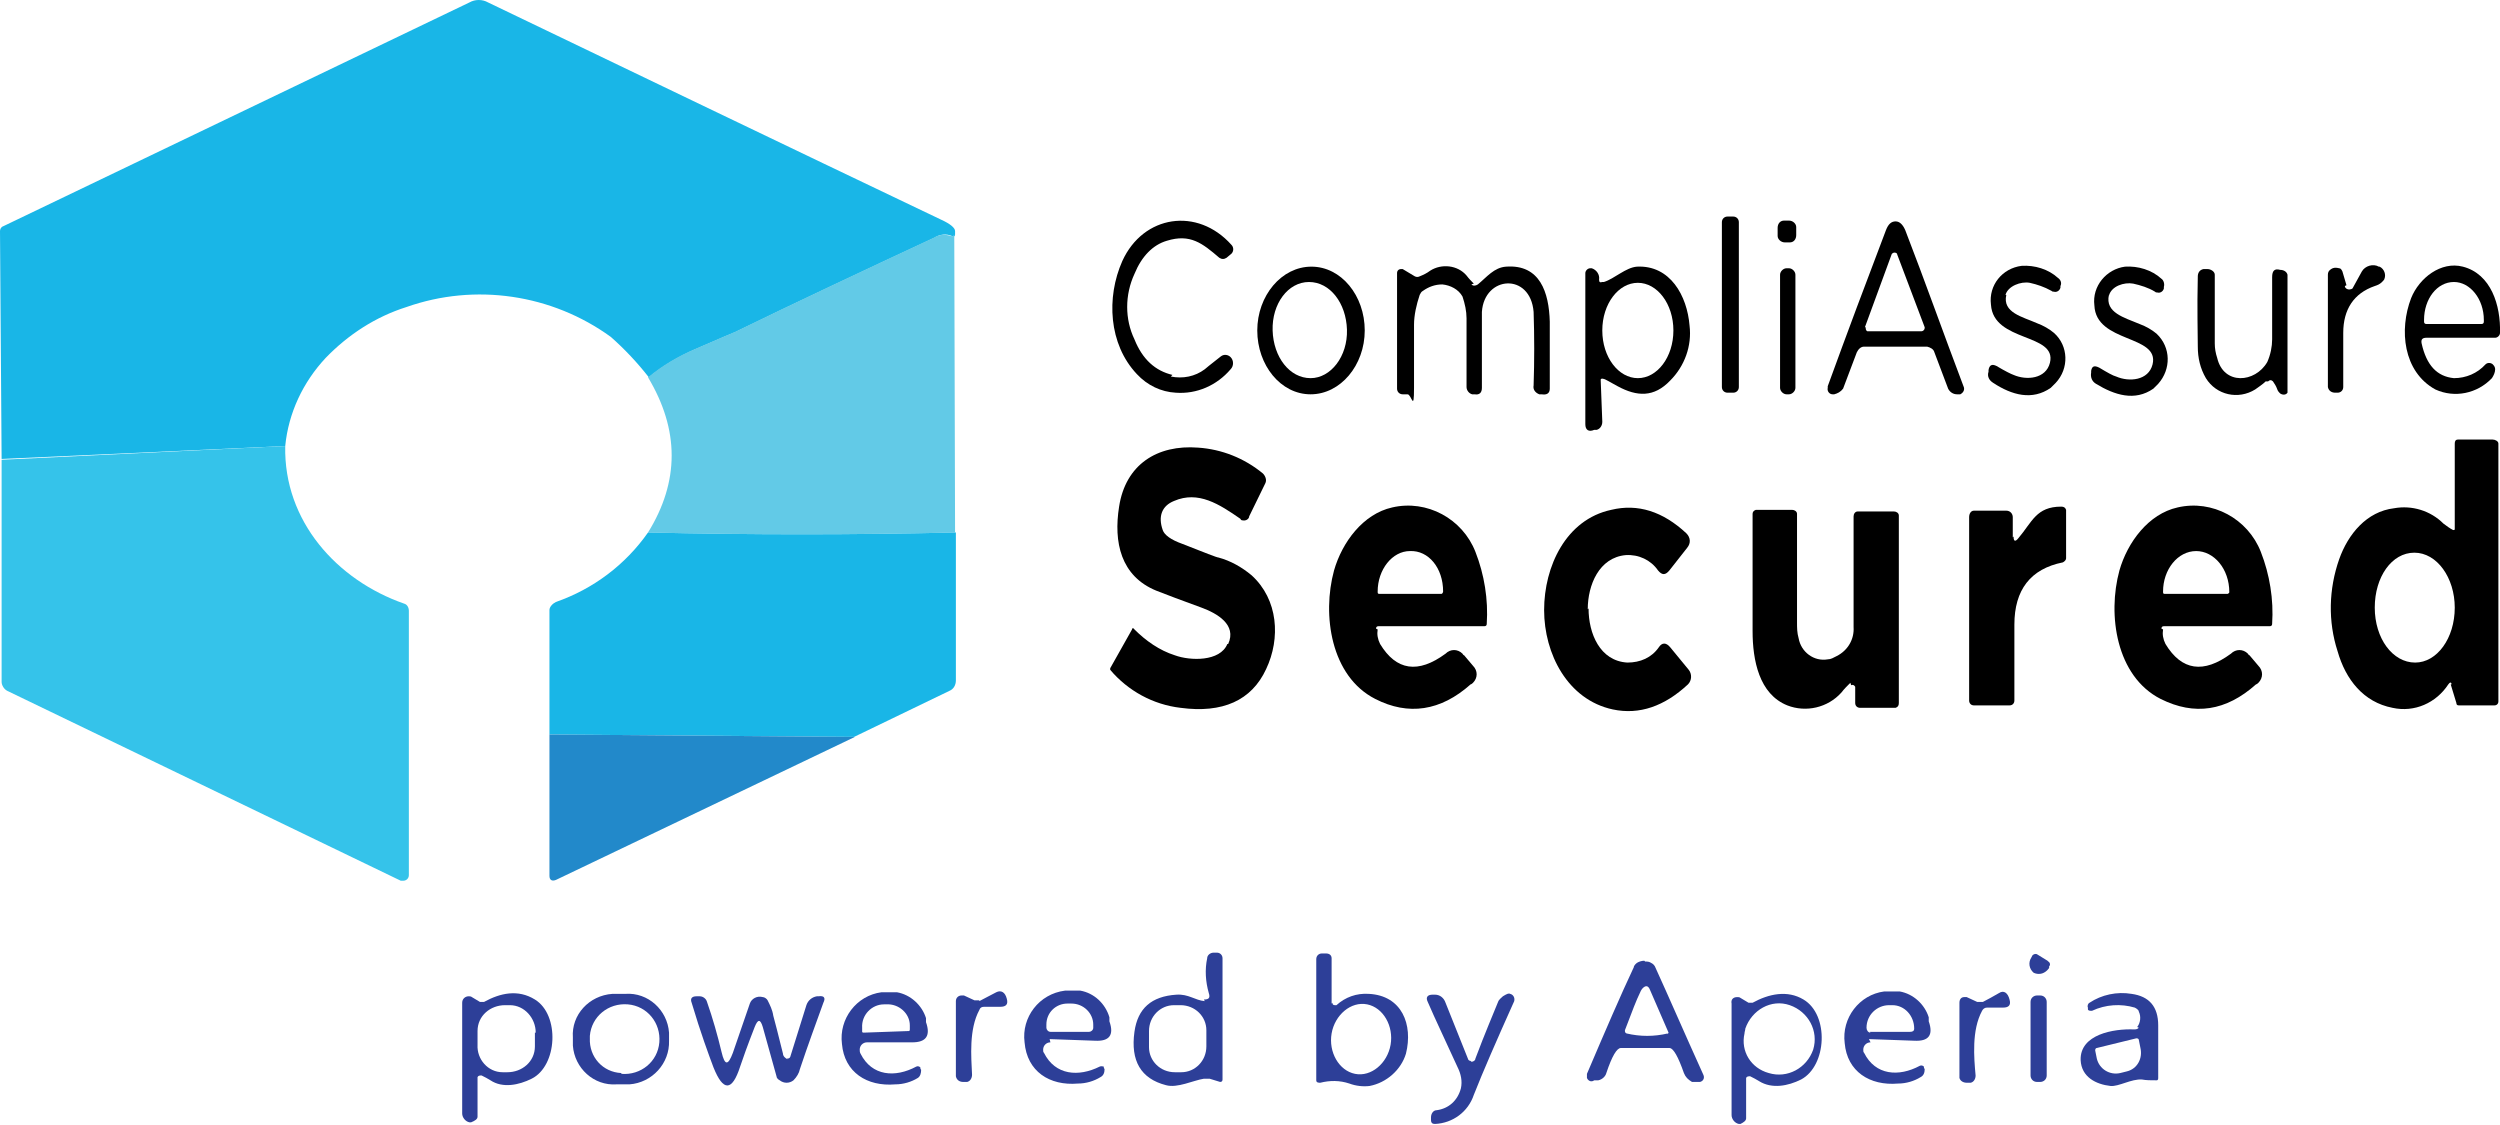 <?xml version="1.0" encoding="UTF-8"?>
<svg xmlns="http://www.w3.org/2000/svg" width="309.4" height="139.2" xmlns:xlink="http://www.w3.org/1999/xlink" version="1.1" viewBox="0 0 309.4 139.2">
  <defs>
    <clipPath id="clippath">
      <rect x="0" width="309.4" height="139.2" fill="none"/>
    </clipPath>
  </defs>
  <!-- Generator: Adobe Illustrator 28.7.1, SVG Export Plug-In . SVG Version: 1.2.0 Build 142)  -->
  <g>
    <g id="Layer_1">
      <g clip-path="url(#clippath)">
        <g id="Group_5045">
          <path id="Path_14565" d="M118.2,28.5v.5c0,.3-.2.3-.4.2-.7-.3-1.5-.2-2.1.2-8.8,4.1-17.1,8-24.7,11.7,0,0-1.7.7-4.9,2.1-2.1.9-4.1,2.1-5.8,3.5-1.4-1.8-3-3.5-4.7-5-7.3-5.3-16.8-6.7-25.3-3.7-3.8,1.2-7.2,3.4-10,6.3-2.8,3-4.6,6.8-5,10.9L.2,56.8,0,28.6c0-.2.1-.5.4-.6L58.1.3c.7-.4,1.6-.4,2.3,0,17.9,8.6,36.6,17.6,56.1,26.9,1.1.5,1.7,1,1.7,1.4" fill="#19b6e7"/>
          <path id="Path_14566" d="M213.8,26.8h.7c.4,0,.7.3.7.7h0v20.4c0,.4-.3.7-.7.7h-.7c-.4,0-.7-.3-.7-.7h0v-20.4c0-.4.3-.7.7-.7h0"/>
          <path id="Path_14567" d="M220.8,27.3h.6c.5,0,.9.4.9.8,0,0,0,0,0,0v1c0,.5-.3.9-.8.9,0,0,0,0,0,0h-.6c-.5,0-.9-.4-.9-.8,0,0,0,0,0,0v-1c0-.5.3-.9.8-.9,0,0,0,0,0,0"/>
          <path id="Path_14568" d="M234.6,27.4c.5,0,.9.4,1.2,1.1,2.4,6.2,4.7,12.7,7.2,19.3.2.4,0,.8-.4,1,0,0-.1,0-.2,0h-.2c-.5,0-.9-.3-1.1-.7l-1.7-4.5c-.1-.4-.5-.6-.9-.7-.3,0-1.6,0-3.9,0s-3.6,0-3.9,0c-.4,0-.7.3-.9.7l-1.7,4.5c-.3.4-.7.6-1.1.7h-.2c-.4,0-.7-.4-.6-.8,0,0,0,0,0,0,0,0,0-.1,0-.2,2.4-6.6,4.8-13,7.2-19.3.3-.8.7-1.1,1.2-1.1M230.9,40.5c0,.2,0,.4.2.5,0,0,0,0,.1,0h6.6c.2,0,.4-.2.4-.4h0s0,0,0-.1l-3.4-9c0-.2-.3-.3-.5-.2,0,0-.2.1-.2.2l-3.3,9Z"/>
          <path id="Path_14569" d="M144.9,46.6c1.5.3,3,0,4.2-.9,0,0,.7-.6,2-1.6.4-.3.9-.2,1.2.1.4.4.4,1.1,0,1.5,0,0,0,0,0,0-1.7,2-4.2,3.1-6.8,2.9-1.8-.1-3.5-.9-4.8-2.3-3.5-3.7-3.8-9.5-1.8-14,2.6-5.7,9.3-6.7,13.5-2,.3.3.3.8,0,1.1,0,0,0,0,0,0h0s-.6.5-.6.5c-.3.2-.6.2-.9,0-2.1-1.8-3.6-3-6.5-2.1-1.7.5-3.1,1.9-4,4.1-1.2,2.6-1.2,5.6,0,8.1,1,2.5,2.6,3.9,4.7,4.4"/>
          <path id="Path_14570" d="M118.3,65.9c-12.7.3-25.4.3-38.1,0,3.9-6.3,3.9-12.7,0-19.2,1.8-1.5,3.7-2.6,5.8-3.5,3.2-1.4,4.9-2.1,4.9-2.1,7.6-3.7,15.9-7.6,24.7-11.7.6-.4,1.4-.4,2.1-.2.2.1.3,0,.4-.2v-.5s.1,37.4.1,37.4Z" fill="#62cae7"/>
          <path id="Path_14571" d="M182.1,35.2c.2.2.5.2.8,0,1.1-.9,2-2.1,3.5-2.2,4.2-.3,5.3,3.2,5.4,6.8,0,2.8,0,5.6,0,8.3,0,.6-.4.8-1,.7h-.3c-.5-.2-.8-.6-.7-1.1.1-3,.1-6.1,0-9.1-.4-4.9-6.1-4.5-6.4,0,0,.7,0,3.8,0,9.4,0,.6-.3.9-.9.8,0,0-.2,0-.3,0-.4-.1-.7-.5-.7-.9,0-3.6,0-6.5,0-8.5,0-.9-.2-1.8-.5-2.7-.5-.9-1.5-1.4-2.5-1.5-.9,0-1.7.3-2.4.8-.2.1-.3.3-.4.5-.4,1.2-.7,2.5-.7,3.7,0,2.1,0,4.7,0,7.8s-.3.8-.8.8h-.6c-.4,0-.7-.3-.7-.7v-14.3c0-.3.2-.5.5-.5,0,0,.2,0,.2,0l1.5.9c.2.1.4.1.6,0,.5-.2.9-.4,1.3-.7,1.4-.9,3.4-.7,4.5.6.3.4.6.7.9,1"/>
          <path id="Path_14572" d="M248.3,36.5c-.5,2.2,2,2.7,3.8,3.5.8.3,1.5.7,2.1,1.2,1.8,1.6,1.9,4.4.2,6.2-.2.2-.4.4-.6.6-2.3,1.6-4.8.9-7.1-.6-.5-.3-.8-.8-.6-1.4,0,0,0-.1,0-.2.1-.6.4-.8,1-.5,1,.6,1.8,1,2.1,1.1,1.6.7,4,.5,4.5-1.5.9-3.7-7-2.5-7.3-7.2-.3-2.4,1.4-4.5,3.8-4.8,0,0,0,0,0,0,1.6-.1,3.3.4,4.5,1.5.3.2.5.6.3,1v.2c-.1.4-.5.6-.8.5-.1,0-.2,0-.3-.1-.9-.5-1.8-.8-2.7-1-1.1-.2-2.7.4-3,1.5"/>
          <path id="Path_14573" d="M261,36.5c-.5,2.2,1.9,2.8,3.8,3.6.8.3,1.5.7,2.1,1.2,1.8,1.7,1.8,4.4.2,6.2-.2.2-.4.4-.6.6-2.3,1.6-4.8.8-7.1-.6-.5-.3-.7-.8-.6-1.4,0,0,0-.1,0-.2.1-.6.4-.7,1-.4,1,.6,1.7,1,2.1,1.1,1.6.7,4,.5,4.5-1.5.9-3.7-7-2.6-7.2-7.3-.3-2.4,1.5-4.5,3.8-4.8,0,0,0,0,0,0,1.6-.1,3.3.4,4.5,1.5.3.2.4.7.3,1v.2c-.1.4-.5.6-.8.5-.1,0-.2,0-.3-.1-.8-.5-1.8-.8-2.7-1-1.1-.2-2.7.3-3,1.5"/>
          <path id="Path_14574" d="M300.3,41.8c-.5,0-.7.2-.6.7.6,2.7,1.9,4.1,4,4.3,1.5,0,2.9-.6,3.9-1.7.3-.3.8-.2,1,.1.1.1.2.3.2.5,0,.4-.2.8-.4,1.1-1.8,1.9-4.6,2.5-7,1.4-4-2.2-4.5-7.4-3-11.3,1-2.5,3.7-4.6,6.4-3.9,3.5.9,4.7,4.8,4.6,8.2,0,.3-.3.6-.6.6h-8.5ZM300.1,40.1h7c.2,0,.3-.1.3-.3v-.2c0-2.6-1.7-4.7-3.7-4.7h0c-2.1,0-3.7,2.1-3.7,4.7v.2c0,.2.1.3.3.3"/>
          <path id="Path_14575" d="M162.2,48.8c-3.7,0-6.6-3.6-6.6-7.9s3-7.9,6.7-7.9,6.6,3.6,6.6,7.9-3,7.9-6.7,7.9M162.2,46.8c2.5,0,4.6-2.7,4.5-6s-2.1-5.9-4.7-5.9-4.6,2.7-4.5,6,2.1,5.9,4.7,5.9"/>
          <path id="Path_14576" d="M198.5,34.9c1.3-.4,2.7-1.8,4.1-1.9,4.1-.2,6.2,3.6,6.5,7.3.3,2.5-.6,5-2.4,6.8-2,2.1-4.1,2-6.5.7-1.1-.6-1.6-.9-1.7-.9-.3-.1-.4,0-.4.1l.2,5.2c0,.5-.3.9-.7,1h-.3c-.7.3-1.1,0-1.1-.7v-18.7c0-.3.3-.6.6-.6,0,0,.2,0,.2,0,.6.2,1,.8.9,1.4,0,.3.1.4.4.3M202.7,46.8c2.4,0,4.4-2.6,4.4-5.9s-2-5.9-4.4-5.9-4.4,2.6-4.4,5.9,2,5.9,4.4,5.9h0Z"/>
          <path id="Path_14577" d="M290.2,35.4c0,.3.4.5.7.4,0,0,0,0,0,0,.1,0,.3-.1.3-.2l1.1-2c.4-.7,1.4-1,2.1-.6,0,0,0,0,.1,0,.6.3.8,1,.6,1.5,0,.1-.2.3-.3.4-.3.3-.6.4-.9.5-2.6.9-3.9,2.9-3.9,5.8,0,4,0,6.2,0,6.7,0,.4-.3.7-.7.7h-.3c-.4,0-.8-.2-.9-.7,0,0,0-.1,0-.2v-13.7c0-.3.1-.5.4-.7.3-.2.6-.2,1-.1.2,0,.3.2.4.4l.5,1.7Z"/>
          <path id="Path_14578" d="M221.1,33.2h.3c.4,0,.8.4.8.8v14c0,.4-.4.8-.8.8h-.3c-.4,0-.8-.4-.8-.8v-14c0-.4.4-.8.8-.8"/>
          <path id="Path_14579" d="M280.4,47.2c-.4.4-.9.7-1.3,1-2.1,1.3-4.8.7-6.1-1.4-.7-1.2-1-2.5-1-3.9,0-1.7-.1-4.6,0-8.7,0-.4.2-.8.7-.9,0,0,.1,0,.2,0h.3c.4,0,.9.3.9.7,0,0,0,.1,0,.2,0,2.4,0,5.2,0,8.3,0,.6.1,1.2.3,1.8.8,3.4,4.7,3.1,6.2.5.4-.9.6-1.9.6-2.8,0-1.1,0-3.7,0-7.7,0-.8.3-1.1,1-.9,0,0,0,0,0,0,.4,0,.8.2.9.6,0,0,0,.2,0,.2v14c0,.1,0,.3,0,.4-.2.3-.6.3-.9.1,0,0,0,0,0,0-.2-.2-.3-.3-.4-.6-.1-.3-.3-.6-.5-.9-.2-.2-.4-.2-.6,0"/>
          <path id="Path_14580" d="M303.4,84.7c0-.3-.2-.3-.4,0-1.5,2.3-4.2,3.5-6.9,2.9-3.6-.7-5.8-3.5-6.8-7-1.2-3.7-1.1-7.7.2-11.4,1.1-3.1,3.4-5.9,6.8-6.3,2.2-.4,4.5.3,6.1,1.9.4.3.8.6,1.2.8.1,0,.2,0,.2-.1v-10.6c0-.3.1-.5.4-.5,0,0,0,0,.1,0h4.2c.3,0,.7.2.7.5,0,0,0,.1,0,.2v31.7c0,.3-.2.5-.5.5h-4.4c-.2,0-.3-.1-.3-.3l-.7-2.3ZM298.9,82c2.7,0,4.9-3,4.9-6.8h0c0-3.7-2.2-6.8-5-6.8s-4.9,3-4.9,6.8,2.2,6.8,5,6.8h0Z"/>
          <path id="Path_14581" d="M35.3,55.2c-.2,9.3,6.4,16.6,14.7,19.5.4.1.6.5.6.9v32.7c0,.4-.3.7-.7.7-.1,0-.2,0-.3,0L.9,85.5c-.4-.2-.7-.7-.7-1.1v-27.5s35.1-1.7,35.1-1.7Z" fill="#35c3ea"/>
          <path id="Path_14582" d="M152,79.7c1.1-2.4-1.4-3.8-3.3-4.5-2.5-.9-4.3-1.6-5.6-2.1-4.4-1.8-5.3-6-4.6-10.4.8-5.2,4.7-7.7,9.8-7.3,2.9.2,5.7,1.3,8,3.2.3.3.5.8.3,1.2l-2,4.1c0,.3-.4.6-.8.5-.1,0-.2,0-.3-.2-2.6-1.8-5.2-3.5-8.2-2.2-1.5.6-2,1.9-1.4,3.6.2.6,1,1.2,2.4,1.7,2.8,1.1,4.3,1.7,4.5,1.7,1.5.4,2.9,1.2,4.1,2.2,3.3,3,3.6,7.8,1.8,11.6-1.8,3.9-5.4,5.5-10.6,4.8-3.4-.4-6.5-2.1-8.7-4.7,0,0,0-.1,0-.2l2.7-4.8c0-.2.2-.2.3,0,1.4,1.4,3.1,2.6,5,3.2,1.9.7,5.6.8,6.5-1.4"/>
          <path id="Path_14583" d="M170.5,77.9c-.1.6,0,1.2.3,1.8,2,3.3,4.7,3.7,8.1,1.2.6-.6,1.5-.6,2.1,0,0,0,.1.2.2.2l1.1,1.3c.6.6.6,1.5,0,2.1,0,0-.2.2-.3.2-3.7,3.3-7.7,3.9-11.8,1.8-5.5-2.8-6.6-10.4-5.1-15.9,1-3.5,3.6-7,7.2-7.8,4.3-1,8.7,1.4,10.3,5.5,1.1,2.8,1.6,5.9,1.4,8.9,0,.2-.1.3-.3.3h-13.1c-.2,0-.3.1-.3.3M170.6,73.5h7.8c.1,0,.2-.2.2-.3h0c0-2.9-1.8-5.1-4.1-5h0c-2.2,0-4,2.3-4,5h0c0,.2,0,.3.2.3"/>
          <path id="Path_14584" d="M196.6,75.3c0,3.1,1.4,6.5,4.8,6.7,1.6,0,3-.6,3.9-1.9.4-.6.9-.6,1.4,0l2.3,2.8c.4.5.4,1.3-.1,1.8-2.9,2.7-6,3.8-9.3,3.1-5.6-1.2-8.5-6.9-8.5-12.3s2.7-11.2,8.3-12.4c3.3-.8,6.4.2,9.3,2.9.5.5.6,1.2.1,1.8l-2.2,2.8c-.5.6-.9.6-1.4,0-.9-1.3-2.4-2-4-1.9-3.3.3-4.7,3.7-4.7,6.7"/>
          <path id="Path_14585" d="M249.2,66.4c0,.6.2.7.6.2,1.7-2,2.2-3.9,5.3-3.9.3,0,.5.1.6.4,0,0,0,.1,0,.2v5.8c0,.2-.2.4-.4.5-4,.8-6,3.4-6,7.7,0,5.6,0,8.7,0,9.4,0,.3-.2.6-.6.6h-4.4c-.4,0-.6-.3-.6-.6h0v-22.7c0-.4.2-.8.6-.8,0,0,.1,0,.2,0h3.8c.5,0,.8.4.8.8v2.5Z"/>
          <path id="Path_14586" d="M267.7,77.9c-.1.6,0,1.2.3,1.8,2,3.3,4.7,3.7,8.1,1.2.6-.6,1.5-.6,2.1,0,0,0,.1.2.2.2l1.1,1.3c.6.6.6,1.5,0,2.1,0,0-.2.2-.3.2-3.7,3.3-7.6,3.9-11.8,1.8-5.5-2.8-6.6-10.4-5.1-15.9,1-3.5,3.6-7,7.2-7.8,4.3-1,8.7,1.4,10.3,5.5,1.1,2.8,1.6,5.9,1.4,8.9,0,.2-.1.3-.3.3h-13.1c-.2,0-.3.1-.3.3M267.8,73.5h7.9c0,0,.2-.1.2-.2h0c0-2.9-1.9-5.1-4.1-5.1h0c-2.3,0-4.1,2.3-4.1,5h0c0,.2,0,.3.2.3h0"/>
          <path id="Path_14587" d="M229,84.5c-.4.4-.8.8-1.1,1.2-1.7,1.9-4.4,2.5-6.7,1.6-3.5-1.4-4.3-5.6-4.3-9.2,0-3.3,0-8.2,0-14.5,0-.2.1-.4.4-.5,0,0,0,0,.1,0h4.4c.3,0,.6.2.6.5,0,0,0,.1,0,.2,0,7.5,0,11.9,0,13.2,0,.7,0,1.3.2,2,.3,1.7,1.9,2.9,3.6,2.6.4,0,.7-.2,1.1-.4,1.4-.7,2.2-2.1,2.1-3.6,0-2,0-6.6,0-13.7,0-.3.2-.6.5-.6,0,0,.1,0,.2,0h4.3c.3,0,.6.2.6.5,0,0,0,.1,0,.2v23c0,.3-.1.5-.4.6,0,0,0,0-.1,0h-4.3c-.3,0-.6-.2-.6-.6v-2c-.1-.2-.3-.3-.5-.2"/>
          <path id="Path_14588" d="M118.3,65.9v18.3c0,.6-.3,1.1-.8,1.3l-11.8,5.7-37.7-.3v-15.4c0-.4.4-.8.8-1,4.6-1.6,8.6-4.6,11.4-8.6,12.7.3,25.4.3,38.1,0" fill="#19b6e7"/>
          <path id="Path_14589" d="M105.8,91.2l-37,17.7c-.5.2-.8,0-.8-.5v-17.5s37.8.3,37.8.3Z" fill="#2289ca"/>
          <path id="Path_14590" d="M164.9,124.1c0,.2.1.3.3.3,0,0,.2,0,.2,0,1.1-1,2.5-1.5,4-1.4,4.1.2,5.5,3.8,4.6,7.4-.6,2-2.4,3.6-4.5,4-.8.1-1.7,0-2.5-.3-1.2-.4-2.4-.4-3.6-.1-.2,0-.5,0-.5-.3,0,0,0,0,0,0,0,0,0,0,0-.1v-14.9c0-.4.3-.7.7-.7h.5c.4,0,.7.2.7.6,0,0,0,.1,0,.2v5.4ZM167.7,132.9c2,.4,4-1.3,4.4-3.6s-.9-4.6-2.9-5-4,1.3-4.4,3.6.9,4.6,2.9,5h0Z" fill="#2d3f98"/>
          <path id="Path_14591" d="M149,123.7c.6,0,.8-.2.6-.8-.4-1.4-.5-2.9-.2-4.3,0-.4.4-.7.8-.7,0,0,0,0,0,0h.4c.4,0,.7.3.7.7v15c0,.2-.1.3-.3.3,0,0,0,0,0,0l-1.3-.4c-.2,0-.4,0-.7,0-1.3.2-3.3,1.2-4.7.8-3.1-.8-4.4-3-3.9-6.6.4-2.9,2.1-4.4,5.2-4.6,1.5-.1,2.3.7,3.5.8M149.3,127.5c0-1.7-1.4-3.1-3.2-3.1h-.8c-1.7,0-3.1,1.4-3.1,3.2h0s0,2,0,2c0,1.7,1.4,3.1,3.2,3.1h.8c1.7,0,3.1-1.4,3.1-3.2h0s0-2,0-2Z" fill="#2d3f98"/>
          <path id="Path_14592" d="M253.5,119c.2.1.3.4.1.6v.2c-.5.7-1.2.9-1.9.6h0c-.6-.5-.7-1.3-.3-1.9h0s.1-.2.1-.2c.1-.2.4-.3.6-.2h0l1.3.8Z" fill="#2d3f98"/>
          <path id="Path_14593" d="M203.6,119c.3,0,.5,0,.8.2.2.1.4.3.5.6,1.6,3.5,3.5,7.9,5.9,13.2.2.4,0,.8-.4.9-.2,0-.3,0-.5,0h-.5c-.5-.3-.8-.6-1-1.1-.7-2-1.3-3.1-1.8-3.1-1,0-2,0-3,0s-2,0-3,0c-.5,0-1.1,1-1.8,3.1-.1.4-.5.8-1,.9h-.5c-.4.3-.8,0-.9-.3,0,0,0,0,0,0,0-.2,0-.3,0-.5,2.3-5.4,4.2-9.8,5.8-13.2,0-.2.3-.5.5-.6.2-.1.5-.2.8-.2M206.3,128c0,0,.2-.1.2-.2,0,0,0,0,0,0l-2.3-5.3c-.2-.5-.5-.6-.9-.2-.2.2-.3.5-.4.7-.3.6-.9,2.1-1.8,4.5,0,.2,0,.3.2.4,0,0,0,0,0,0h0c1.7.4,3.4.4,5.1,0" fill="#2d3f98"/>
          <path id="Path_14594" d="M121.2,123.9c.6-.3,1.3-.7,2.1-1.1.6-.3,1.1,0,1.3.8.2.7-.1,1-.8,1h-2c-.3,0-.5.1-.6.4-1.3,2.4-1,5.8-.9,8,0,.4-.2.8-.6.9,0,0-.2,0-.3,0h-.2c-.4,0-.8-.2-.9-.7,0,0,0-.1,0-.2v-9.1c0-.4.3-.7.7-.7.1,0,.2,0,.3,0l1.3.6c.2,0,.4,0,.6,0" fill="#2d3f98"/>
          <path id="Path_14595" d="M244.8,124c.2,0,.4,0,.6,0,.6-.3,1.3-.7,2-1.1.6-.4,1.1,0,1.3.8.2.7-.1,1-.8,1h-2c-.3,0-.5.2-.6.4-1.3,2.4-1,5.8-.8,8,0,.4-.2.8-.6.9,0,0-.2,0-.3,0h-.2c-.4,0-.8-.2-.9-.6,0,0,0-.1,0-.2v-9.1c0-.4.2-.7.6-.7,0,0,0,0,0,0,.1,0,.2,0,.3,0l1.3.6Z" fill="#2d3f98"/>
          <path id="Path_14596" d="M59.6,133.1c-.2,0-.4,0-.5.2,0,0,0,0,0,0,0,0,0,0,0,.1v4.8c0,.3-.3.5-.8.7,0,0-.1,0-.2,0-.5-.1-.9-.6-.9-1.1v-13.7c0-.5.4-.8.8-.8.1,0,.3,0,.4.1l1,.6c.1,0,.3,0,.5,0,2-1.1,4.2-1.6,6.3-.3,3.1,1.9,2.8,8.2-.4,9.8-1.6.8-3.6,1.2-5.1.2-.3-.2-.7-.4-1.1-.6M66.3,127.8c0-1.8-1.4-3.4-3.2-3.4h-.6c-1.8,0-3.4,1.3-3.4,3.2v1.7c-.1,1.8,1.3,3.4,3.1,3.4h.6c1.8,0,3.4-1.3,3.4-3.2v-1.7Z" fill="#2d3f98"/>
          <path id="Path_14597" d="M82.8,128.8c.1,2.8-2.1,5.2-4.9,5.4,0,0,0,0,0,0h-1.6c-2.8.2-5.2-2-5.4-4.8,0,0,0,0,0,0v-1c-.2-2.8,2-5.2,4.9-5.4h1.6c2.8-.2,5.2,2,5.4,4.8v1ZM76.9,132.9c2.4.2,4.5-1.5,4.7-3.9.2-2.4-1.5-4.5-3.9-4.7-2.4-.2-4.5,1.5-4.7,3.9,0,.1,0,.2,0,.3-.1,2.3,1.6,4.2,3.9,4.3Z" fill="#2d3f98"/>
          <path id="Path_14598" d="M107.3,129c-.5,0-.9.4-.9.9,0,0,0,0,0,0,0,.2,0,.3.1.5,1.4,2.8,4.3,3,6.9,1.6.2-.1.4,0,.5.1,0,0,0,0,0,0,0,.1,0,.2.1.3,0,.4-.1.8-.4,1-.8.5-1.8.8-2.8.8-3.5.3-6.3-1.5-6.6-5-.4-3.1,1.8-6,4.9-6.4.6,0,1.3,0,1.9,0,1.7.3,3.1,1.6,3.6,3.2v.5c.6,1.7,0,2.5-1.7,2.5h-5.6ZM106.9,127.8l5.6-.2c0,0,.1,0,.1-.2v-.5c0-1.5-1.4-2.7-2.9-2.6h-.3c-1.5,0-2.8,1.3-2.7,2.9h0v.5c0,0,0,.1.2.1" fill="#2d3f98"/>
          <path id="Path_14599" d="M130,129c-.5,0-.9.4-.9.9,0,0,0,0,0,0,0,.2,0,.3.1.4,1.4,2.8,4.3,3,6.9,1.7.2-.1.4,0,.5,0,0,0,0,0,0,0,0,.1,0,.2.1.3,0,.4-.1.8-.5,1-.8.5-1.8.8-2.8.8-3.5.3-6.3-1.5-6.6-5.1-.4-3.1,1.8-6,5-6.4.6,0,1.3,0,1.9,0,1.7.3,3.1,1.6,3.6,3.3v.5c.6,1.7,0,2.5-1.8,2.4l-5.6-.2ZM129.9,127.7h4.9c.2,0,.5-.2.5-.5v-.4c0-1.4-1.2-2.6-2.7-2.6h-.5c-1.4,0-2.6,1.1-2.6,2.6v.4c0,.2.2.5.5.5" fill="#2d3f98"/>
          <path id="Path_14600" d="M231.5,129c-.5,0-.9.4-.9.9,0,0,0,0,0,0,0,.2,0,.3.1.4,1.4,2.8,4.3,3,6.9,1.6.2-.1.4,0,.5.1,0,0,0,0,0,0,0,.1,0,.2.1.3,0,.4-.1.8-.5,1-.8.5-1.8.8-2.8.8-3.5.3-6.3-1.5-6.6-5-.4-3.1,1.8-6,4.9-6.4.6,0,1.3,0,1.9,0,1.7.3,3.1,1.6,3.6,3.2v.5c.6,1.7,0,2.5-1.8,2.4l-5.6-.2ZM231.4,127.7h5c.3,0,.5-.1.5-.4h0c0-1.6-1.2-2.9-2.7-2.9h-.4c-1.5,0-2.8,1.2-2.8,2.8,0,0,0,0,0,0h0c0,.3.2.6.5.6,0,0,0,0,0,0h0Z" fill="#2d3f98"/>
          <path id="Path_14601" d="M264.5,127.1c.4-.5.5-1.3.2-1.9,0-.2-.3-.4-.5-.5-1.7-.5-3.6-.4-5.3.4-.2,0-.5,0-.5-.2,0,0,0,0,0,0v-.2c-.1-.2,0-.5.2-.6,1.5-1,3.4-1.4,5.2-1.1,2.2.3,3.3,1.6,3.3,3.9,0,2.4,0,4.6,0,6.5,0,.1,0,.3-.2.3,0,0,0,0,0,0-.7,0-1.3,0-1.8-.1-1.3-.1-2.9.9-3.9.8-1.8-.2-3.6-1.1-3.7-3.2-.1-3.2,4.1-3.9,6.6-3.8.2,0,.4,0,.6-.2M264.4,128.5l-4.9,1.2c-.1,0-.2.1-.2.3,0,0,0,0,0,0h0l.2,1c.3,1.3,1.6,2.1,2.9,1.8h0l.8-.2c1.3-.3,2-1.6,1.7-2.9l-.2-1c0-.1-.1-.2-.3-.2,0,0,0,0,0,0h0" fill="#2d3f98"/>
          <path id="Path_14602" d="M182.1,131.4c.3,0,.5-.2.5-.4,1.2-3.2,2.2-5.5,2.8-7,.1-.3.4-.5.6-.7.5-.3.7-.4.9-.3.4.1.6.5.5.9,0,0,0,0,0,0-2.2,4.9-3.9,8.8-5,11.6-.7,2.1-2.6,3.5-4.8,3.6-.3,0-.5-.1-.5-.5v-.3c0-.5.3-.9.7-.9h0c1.5-.2,2.6-1.2,3-2.7.2-.9,0-1.8-.4-2.6-1.5-3.3-2.8-6-3.7-8.1-.3-.6,0-.9.6-.9,0,0,.2,0,.3,0,.6,0,1.1.4,1.3,1l2.8,7c0,.1.2.2.3.2" fill="#2d3f98"/>
          <path id="Path_14603" d="M216.6,133.2c-.2,0-.4,0-.5.2,0,0,0,0,0,0,0,0,0,0,0,.1v4.9c0,.3-.3.5-.7.7,0,0-.1,0-.2,0-.5-.1-.9-.6-.9-1.1v-13.8c-.1-.5.2-.8.7-.8.1,0,.3,0,.4.1l1,.6c.1,0,.3,0,.5,0,2-1.1,4.3-1.6,6.3-.4,3.2,1.9,2.9,8.2-.3,9.9-1.6.8-3.6,1.2-5.2.2-.3-.2-.7-.4-1.1-.6M218.9,132.8c2.3.7,4.7-.6,5.5-2.9.7-2.3-.6-4.7-2.9-5.5s-4.7.6-5.5,2.9c0,.2-.1.4-.1.6-.5,2.2.8,4.3,3,4.9h0Z" fill="#2d3f98"/>
          <path id="Path_14604" d="M97.4,131c.2,0,.3,0,.4-.2,0,0,0,0,0,0,0,0,0,0,0,0l2-6.4c.2-.6.7-1,1.3-1.1h.2c.7-.1.9.2.6.8-.9,2.5-1.9,5.2-2.9,8.2-.1.5-.4,1-.8,1.4-.5.4-1.2.4-1.7,0-.2-.1-.4-.3-.4-.5l-1.7-6.1c-.3-1-.6-1-1,0-.9,2.3-1.5,4-1.8,4.9-1,3.1-2.1,3.1-3.3.1-.6-1.6-1.6-4.3-2.7-8-.2-.5,0-.8.6-.8h.4c.4,0,.8.3.9.7.7,2,1.3,4.1,1.8,6.2.4,1.7.8,1.7,1.4.1l2.1-6.1c.2-.6.9-1,1.6-.8.2,0,.5.2.6.4.3.6.6,1.2.7,1.9.2.7.6,2.3,1.2,4.7,0,.3.3.6.6.7" fill="#2d3f98"/>
          <path id="Path_14605" d="M252.1,123.2h.4c.5,0,.8.4.8.8v9.1c0,.5-.4.8-.8.8h-.4c-.5,0-.8-.4-.8-.8v-9.1c0-.5.4-.8.8-.8" fill="#2d3f98"/>
        </g>
      </g>
    </g>
  </g>
</svg>